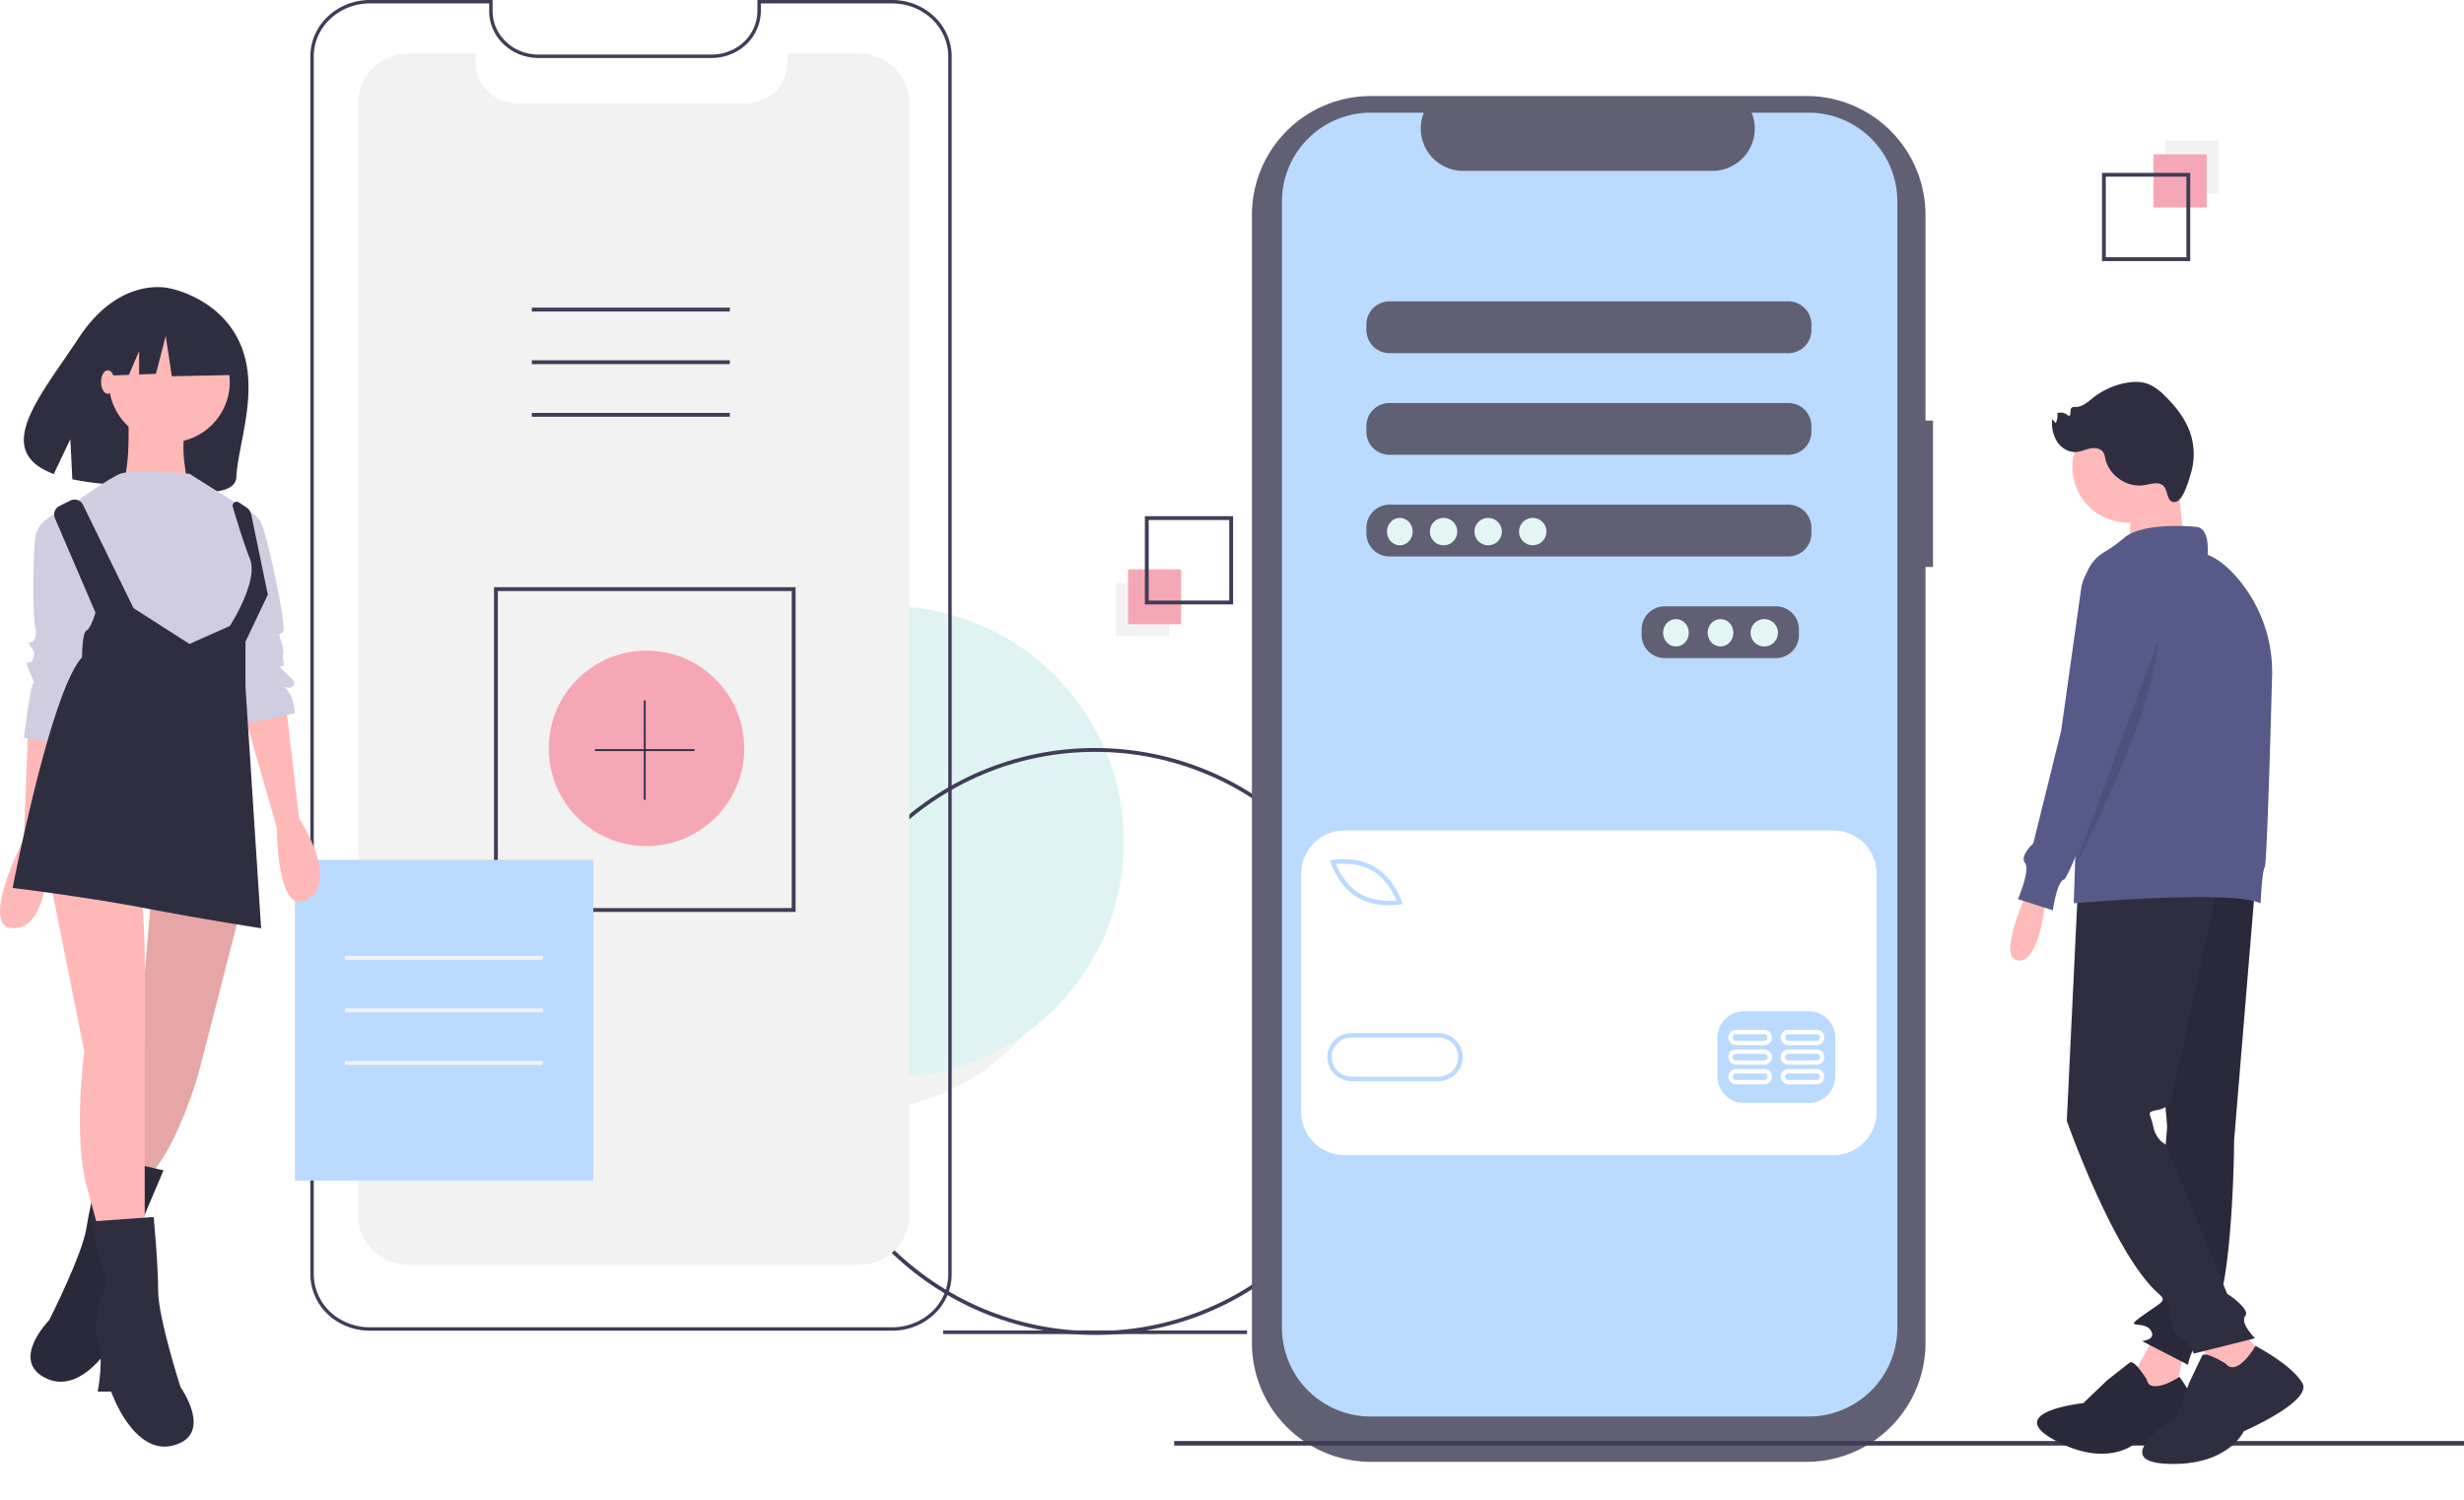 <svg xmlns="http://www.w3.org/2000/svg" xmlns:xlink="http://www.w3.org/1999/xlink" width="1436.807" height="874.968" viewBox="0 0 1436.807 874.968">
  <defs>
    <filter id="Path_63010" x="707.528" y="33.5" width="442.14" height="841.468" filterUnits="userSpaceOnUse">
      <feOffset dy="10" input="SourceAlpha"/>
      <feGaussianBlur stdDeviation="7.5" result="blur"/>
      <feFlood flood-opacity="0.161"/>
      <feComposite operator="in" in2="blur"/>
      <feComposite in="SourceGraphic"/>
    </filter>
  </defs>
  <g id="Group_48965" data-name="Group 48965" transform="translate(-2420.226 -111)">
    <g id="undraw_mobile_pay_9abj" transform="translate(2778 157)">
      <circle id="Ellipse_1205" data-name="Ellipse 1205" cx="137.571" cy="137.571" r="137.571" transform="translate(0 327.579)" fill="#f2f2f2"/>
      <circle id="Ellipse_1206" data-name="Ellipse 1206" cx="137.571" cy="137.571" r="137.571" transform="translate(22.369 307.446)" fill="#dff4f2"/>
      <rect id="Rectangle_3355" data-name="Rectangle 3355" width="177.179" height="2.097" transform="translate(192.216 729.863)" fill="#3f3d56"/>
      <path id="Path_63009" data-name="Path 63009" d="M386.752,780.054c-94.358,0-171.125-76.767-171.125-171.125S292.394,437.8,386.752,437.8s171.125,76.767,171.125,171.125S481.111,780.054,386.752,780.054Zm0-340.013c-93.125,0-168.888,75.763-168.888,168.888s75.763,168.888,168.888,168.888S555.64,702.055,555.64,608.929,479.878,440.041,386.752,440.041Z" transform="translate(-106.018 -47.592)" fill="#3f3d56"/>
      <g transform="matrix(1, 0, 0, 1, -357.77, -46)" filter="url(#Path_63010)">
        <path id="Path_63010-2" data-name="Path 63010" d="M847.593,278.192h-4.376V158.308a69.386,69.386,0,0,0-69.386-69.386H519.839a69.386,69.386,0,0,0-69.386,69.386V816a69.386,69.386,0,0,0,69.386,69.386H773.831A69.386,69.386,0,0,0,843.217,816V363.528h4.376Z" transform="translate(279.57 -42.92)" fill="#605f73"/>
      </g>
      <rect id="Rectangle_3356" data-name="Rectangle 3356" width="752.142" height="2.681" transform="translate(326.891 794.318)" fill="#3f3d56"/>
      <path id="Path_63011" data-name="Path 63011" d="M773.135,106.529H739.981a24.618,24.618,0,0,1-22.793,33.916H571.68a24.618,24.618,0,0,1-22.793-33.916H517.921A51.817,51.817,0,0,0,466.1,158.345V815.076a51.817,51.817,0,0,0,51.817,51.817H773.135a51.817,51.817,0,0,0,51.817-51.817V158.345a51.817,51.817,0,0,0-51.817-51.817Zm-5.57,304.662a13.461,13.461,0,0,1-13.422,13.422H689.273a13.461,13.461,0,0,1-13.422-13.422v-3.355a13.461,13.461,0,0,1,13.422-13.422h64.871a13.461,13.461,0,0,1,13.422,13.422Zm7.27-59.279a13.461,13.461,0,0,1-13.422,13.422H528.773a13.461,13.461,0,0,1-13.422-13.422v-3.355a13.461,13.461,0,0,1,13.422-13.422H761.414a13.461,13.461,0,0,1,13.422,13.422Zm0-59.279a13.461,13.461,0,0,1-13.422,13.422H528.773a13.461,13.461,0,0,1-13.422-13.422v-3.355a13.461,13.461,0,0,1,13.422-13.422H761.414a13.461,13.461,0,0,1,13.422,13.422Zm0-59.279a13.461,13.461,0,0,1-13.422,13.422H528.773a13.461,13.461,0,0,1-13.422-13.422V230a13.461,13.461,0,0,1,13.422-13.422H761.414A13.461,13.461,0,0,1,774.835,230Z" transform="translate(-76.345 -86.836)" fill="#badaff"/>
      <ellipse id="Ellipse_1207" data-name="Ellipse 1207" cx="7.5" cy="8" rx="7.5" ry="8" transform="translate(451 256)" fill="#e3f6f4"/>
      <circle id="Ellipse_1208" data-name="Ellipse 1208" cx="8" cy="8" r="8" transform="translate(476 256)" fill="#e3f6f4"/>
      <circle id="Ellipse_1209" data-name="Ellipse 1209" cx="8" cy="8" r="8" transform="translate(502 256)" fill="#e3f6f4"/>
      <circle id="Ellipse_1210" data-name="Ellipse 1210" cx="8" cy="8" r="8" transform="translate(528 256)" fill="#e3f6f4"/>
      <ellipse id="Ellipse_1211" data-name="Ellipse 1211" cx="7.5" cy="8" rx="7.5" ry="8" transform="translate(612 315)" fill="#e3f6f4"/>
      <ellipse id="Ellipse_1212" data-name="Ellipse 1212" cx="7.5" cy="8" rx="7.5" ry="8" transform="translate(638 315)" fill="#e3f6f4"/>
      <circle id="Ellipse_1213" data-name="Ellipse 1213" cx="8" cy="8" r="8" transform="translate(663 315)" fill="#e3f6f4"/>
      <path id="Path_63012" data-name="Path 63012" d="M515.847,502.393c-8.134-4.892-17.942-4.518-21.671-4.144,1.42,3.467,5.68,12.309,13.814,17.2,8.154,4.9,17.949,4.519,21.672,4.148C528.244,516.134,523.983,507.288,515.847,502.393Z" transform="translate(-73.02 -40.455)" fill="#fff"/>
      <path id="Path_63013" data-name="Path 63013" d="M554.323,588.717H503.484a11.439,11.439,0,0,0,0,22.878h50.839a11.439,11.439,0,1,0,0-22.878Z" transform="translate(-73.272 -29.714)" fill="#fff"/>
      <path id="Path_63014" data-name="Path 63014" d="M786.425,480.763H501.385a25.249,25.249,0,0,0-25.249,25.25V644.889a25.25,25.25,0,0,0,25.25,25.25h285.04a25.25,25.25,0,0,0,25.25-25.25V506.012A25.249,25.249,0,0,0,786.425,480.763ZM494.333,497.987c.563-.1,13.91-2.373,24.962,4.277s15.3,19.507,15.473,20.05l.447,1.386-1.434.254a38.074,38.074,0,0,1-6.185.454c-5.019,0-12.293-.83-18.777-4.733-11.052-6.648-15.3-19.505-15.472-20.049l-.447-1.386Zm61.875,128.939H505.368a13.981,13.981,0,0,1,0-27.962h50.839a13.981,13.981,0,1,1,0,27.961Zm231.319-2.542a15.3,15.3,0,0,1-15.252,15.252H734.145a15.3,15.3,0,0,1-15.252-15.252V601.506a15.3,15.3,0,0,1,15.252-15.252h38.129a15.3,15.3,0,0,1,15.252,15.252Z" transform="translate(-75.157 -42.503)" fill="#fff"/>
      <path id="Path_63015" data-name="Path 63015" d="M719.834,605.194H703.311a4.448,4.448,0,1,0,0,8.9h16.523a4.448,4.448,0,0,0,0-8.9Zm0,6.355H703.311a1.906,1.906,0,0,1,0-3.813h16.523a1.907,1.907,0,0,1,0,3.813Z" transform="translate(-48.772 -27.762)" fill="#fff"/>
      <path id="Path_63016" data-name="Path 63016" d="M747.107,605.194H730.584a4.448,4.448,0,1,0,0,8.9h16.523a4.448,4.448,0,1,0,0-8.9Zm0,6.355H730.584a1.906,1.906,0,0,1,0-3.813h16.523a1.907,1.907,0,0,1,0,3.813Z" transform="translate(-45.541 -27.762)" fill="#fff"/>
      <path id="Path_63017" data-name="Path 63017" d="M719.834,594.967H703.311a4.448,4.448,0,0,0,0,8.9h16.523a4.448,4.448,0,0,0,0-8.9Zm0,6.355H703.311a1.906,1.906,0,0,1,0-3.813h16.523a1.906,1.906,0,1,1,0,3.813Z" transform="translate(-48.772 -28.973)" fill="#fff"/>
      <path id="Path_63018" data-name="Path 63018" d="M747.107,594.967H730.584a4.448,4.448,0,0,0,0,8.9h16.523a4.448,4.448,0,0,0,0-8.9Zm0,6.355H730.584a1.906,1.906,0,0,1,0-3.813h16.523a1.906,1.906,0,0,1,0,3.813Z" transform="translate(-45.541 -28.973)" fill="#fff"/>
      <path id="Path_63019" data-name="Path 63019" d="M719.834,584.74H703.311a4.448,4.448,0,0,0,0,8.9h16.523a4.448,4.448,0,1,0,0-8.9Zm0,6.355H703.311a1.907,1.907,0,0,1,0-3.813h16.523a1.906,1.906,0,0,1,0,3.813Z" transform="translate(-48.772 -30.185)" fill="#fff"/>
      <path id="Path_63020" data-name="Path 63020" d="M747.107,584.74H730.584a4.448,4.448,0,0,0,0,8.9h16.523a4.448,4.448,0,1,0,0-8.9Zm0,6.355H730.584a1.907,1.907,0,0,1,0-3.813h16.523a1.906,1.906,0,0,1,0,3.813Z" transform="translate(-45.541 -30.185)" fill="#fff"/>
      <rect id="Rectangle_3357" data-name="Rectangle 3357" width="31" height="31" transform="translate(936 67) rotate(180)" fill="#f2f2f2"/>
      <rect id="Rectangle_3358" data-name="Rectangle 3358" width="31" height="31" transform="translate(929 75) rotate(180)" fill="#f6a7b6"/>
      <path id="Path_63021" data-name="Path 63021" d="M893.636,137.922h51.449v51.449H893.636Zm49.212,2.237H895.872v46.976h46.976Z" transform="translate(-25.698 -83.117)" fill="#3f3d56"/>
      <rect id="Rectangle_3359" data-name="Rectangle 3359" width="31" height="31" transform="translate(293 294)" fill="#f2f2f2"/>
      <rect id="Rectangle_3360" data-name="Rectangle 3360" width="31" height="32" transform="translate(300 286)" fill="#f6a7b6"/>
      <path id="Path_63022" data-name="Path 63022" d="M446.085,368.371H394.636V316.922h51.449Zm-49.212-2.237h46.976V319.159H396.873Z" transform="translate(-84.812 -61.912)" fill="#3f3d56"/>
      <path id="Path_63023" data-name="Path 63023" d="M856.818,510.77s-19.513,40.652-6.5,42.278,16.261-36.587,16.261-36.587Z" transform="translate(-31.36 -38.948)" fill="#ffb9b9"/>
      <path id="Path_63024" data-name="Path 63024" d="M805.556,654.464l-13.008,23.053,23.577,14.754,5.63-27.221Z" transform="translate(93.889 77.531)" fill="#ffb9b9"/>
      <path id="Path_63025" data-name="Path 63025" d="M923.6,767.909s-7.143-11.629-9.726-9.683-13.239,10.381-13.239,10.381L886.757,781.9s-46.893,4.958-17.1,21.388,46.264,2.807,46.264,2.807,41.734,2.17,41.061-9.473-14.133-30.065-14.133-30.065S925.889,777.932,923.6,767.909Z" transform="translate(-29.712 -9.659)" fill="#2f2e41"/>
      <path id="Path_63026" data-name="Path 63026" d="M923.6,767.909s-7.143-11.629-9.726-9.683-13.239,10.381-13.239,10.381L886.757,781.9s-46.893,4.958-17.1,21.388,46.264,2.807,46.264,2.807,41.734,2.17,41.061-9.473-14.133-30.065-14.133-30.065S925.889,777.932,923.6,767.909Z" transform="translate(-29.712 -9.659)" opacity="0.1"/>
      <path id="Path_63027" data-name="Path 63027" d="M980.894,512.43,968.7,660s-.406,88.215-13.415,105.288S941.868,790.9,941.868,790.9l-26.83-13.822s8.943-.813,4.878-6.5-16.261,0-4.878-8.13,13.822-8.4,10.976-11.922a19.65,19.65,0,0,1-3.659-7.591l7.317-91.06L915.851,493.324Z" transform="translate(-23.723 -41.015)" fill="#2f2e41"/>
      <path id="Path_63028" data-name="Path 63028" d="M980.894,512.43,968.7,660s-.406,88.215-13.415,105.288S941.868,790.9,941.868,790.9l-26.83-13.822s8.943-.813,4.878-6.5-16.261,0-4.878-8.13,13.822-8.4,10.976-11.922a19.65,19.65,0,0,1-3.659-7.591l7.317-91.06L915.851,493.324Z" transform="translate(-23.723 -41.015)" opacity="0.1"/>
      <path id="Path_63029" data-name="Path 63029" d="M956.7,759.378" transform="translate(-18.227 -9.497)" fill="none" stroke="#3f3d56" stroke-miterlimit="10" stroke-width="1"/>
      <path id="Path_63030" data-name="Path 63030" d="M825.986,654.808l11.383,30.082,32.521-12.2-20.326-21.139Z" transform="translate(97.85 77.186)" fill="#ffb9b9"/>
      <path id="Path_63031" data-name="Path 63031" d="M963.2,759.806s-12.152-7.6-13.671-4.557-7.6,15.95-7.6,15.95L935.1,790.187s-41.773,26.583-6.076,28.1S973.833,799.3,973.833,799.3s40.254-17.469,34.178-28.1-27.342-21.661-27.342-21.661S970.036,768.161,963.2,759.806Z" transform="translate(-23.215 -10.662)" fill="#2f2e41"/>
      <path id="Path_63032" data-name="Path 63032" d="M881.787,511.2l-6.5,135.777s31.708,90.247,59.352,104.882c0,0,0,17.887,6.5,21.139a16.329,16.329,0,0,1,8.13,9.756l35.774-8.943s-8.943-8.943-5.691-13.009-10.569-13.009-10.569-13.009L933.008,660.8s-5.691-2.439-7.317-10.57-4.878-8.13,3.252-9.756,8.13-9.756,8.13-9.756L963.9,507.135Z" transform="translate(-27.872 -39.378)" fill="#2f2e41"/>
      <circle id="Ellipse_1214" data-name="Ellipse 1214" cx="32.522" cy="32.522" r="32.522" transform="translate(850.663 193.763)" fill="#ffb9b9"/>
      <path id="Path_63033" data-name="Path 63033" d="M936.1,293.056s2.439,41.465,5.691,45.53-34.148,3.252-34.148,3.252,2.439-34.961,0-38.213S936.1,293.056,936.1,293.056Z" transform="translate(-24.055 -64.739)" fill="#ffb9b9"/>
      <path id="Path_63034" data-name="Path 63034" d="M950.465,322.552s-30.9-3.252-42.278,6.5a83.654,83.654,0,0,1-11.644,8.33,23.882,23.882,0,0,0-11.587,19.773l-6.038,184.913s91.873-8.13,108.947,0c0,0,.813-18.7,2.439-21.139,1.185-1.778,3.235-72.691,4.259-110.994a84.341,84.341,0,0,0-21.347-58.864c-4.928-5.455-10.433-10.027-16.247-12.263C956.969,338.813,958.595,323.365,950.465,322.552Z" transform="translate(-27.442 -61.307)" fill="#575a89"/>
      <path id="Path_63035" data-name="Path 63035" d="M904.314,337.058h0a24.015,24.015,0,0,0-17.67,19.883l-11.6,82.559-16.261,65.856s-8.13,7.317-4.878,11.383-4.065,21.139-4.065,21.139l20.326,6.5s2.439-17.074,6.5-17.887c3.573-.715,43.565-107.55,53.205-133.431,1.329-3.569,2.081-5.6,2.081-5.6S930.331,332.993,904.314,337.058Z" transform="translate(-30.886 -59.552)" fill="#575a89"/>
      <path id="Path_63036" data-name="Path 63036" d="M928.106,381.741,878.917,514.81S926.48,424.832,928.106,381.741Z" transform="translate(-27.442 -54.233)" opacity="0.1"/>
      <path id="Path_63037" data-name="Path 63037" d="M928.963,306.072c-2.75-.164-5.436.765-8.167,1.128-9.772,1.3-19.937-5.794-22.095-15.412a11.832,11.832,0,0,0-1.13-3.682c-1.5-2.455-4.929-2.924-7.752-2.359s-5.5,1.886-8.375,2.037c-4.44.233-8.7-2.5-11.068-6.264a21.242,21.242,0,0,1-2.717-12.83l2.128,2.234a10.812,10.812,0,0,0,.964-5.875,6.818,6.818,0,0,1,6.458,1.652c1.877.2.46-3.481,1.855-4.753a3.226,3.226,0,0,1,2.269-.425c3.992.039,7.222-3.015,10.368-5.474a44.059,44.059,0,0,1,18.609-8.488c4.508-.879,9.3-1.021,13.578.658a29,29,0,0,1,9.169,6.5c6.694,6.436,12.621,14,15.406,22.858a38.48,38.48,0,0,1,.184,22.313c-1.122,3.787-4.5,16.757-9.455,17.059C932.971,317.334,936.706,306.534,928.963,306.072Z" transform="translate(-28.789 -70.204)" fill="#2f2e41"/>
    </g>
    <g id="undraw_collaborating_g8k8" transform="translate(2325 111)">
      <path id="Path_62945" data-name="Path 62945" d="M838.132,86.882v648.2A29.139,29.139,0,0,1,809,764.192H545.852a29.079,29.079,0,0,1-29.13-29.11V86.882a29.128,29.128,0,0,1,29.132-29.13h39.378V62.8a23.988,23.988,0,0,0,23.983,23.99H743.052a23.789,23.789,0,0,0,14.22-4.68,22.284,22.284,0,0,0,2.36-1.98,23.917,23.917,0,0,0,7.4-17.33v-5.05H809a29.121,29.121,0,0,1,29.13,29.13Z" transform="translate(-212.665 -26.511)" fill="#f2f2f2"/>
      <circle id="Ellipse_1195" data-name="Ellipse 1195" cx="57" cy="57" r="57" transform="translate(415.201 379.425)" fill="#f6a7b6"/>
      <path id="Path_62946" data-name="Path 62946" d="M828.134,802.511H523.564a36.058,36.058,0,0,1-19.378-5.58,32.542,32.542,0,0,1-15.336-27.313V59.427c0-18.15,15.573-32.916,34.715-32.916h71.579v6.533c0,13.942,12,25.285,26.754,25.285H722.8a27.487,27.487,0,0,0,15.884-4.946,25.178,25.178,0,0,0,10.871-20.338V26.511h78.576c19.142,0,34.715,14.766,34.715,32.916v710.19a32.153,32.153,0,0,1-12.224,25.046A35.774,35.774,0,0,1,828.134,802.511Zm-304.57-774c-18.039,0-32.715,13.869-32.715,30.916v710.19a30.549,30.549,0,0,0,14.413,25.628,34.052,34.052,0,0,0,18.3,5.266h304.57a33.767,33.767,0,0,0,21.233-7.4,30.165,30.165,0,0,0,11.481-23.491V59.427c0-17.047-14.676-30.916-32.715-30.916H751.558v4.533a27.178,27.178,0,0,1-11.731,21.982,29.466,29.466,0,0,1-17.023,5.3H621.9c-15.855,0-28.754-12.24-28.754-27.285V28.511Z" transform="translate(-212.665 -26.511)" fill="#3f3d56"/>
      <path id="Path_62947" data-name="Path 62947" d="M771.82,558.3H595.943V368.936H771.82ZM598.2,556.043H769.565V371.191H598.2Z" transform="translate(-212.665 -26.511)" fill="#3f3d56"/>
      <rect id="Rectangle_3335" data-name="Rectangle 3335" width="115.467" height="2.255" transform="translate(405.344 179.398)" fill="#3f3d56"/>
      <rect id="Rectangle_3336" data-name="Rectangle 3336" width="115.467" height="2.255" transform="translate(405.344 210.092)" fill="#3f3d56"/>
      <rect id="Rectangle_3337" data-name="Rectangle 3337" width="115.467" height="2.255" transform="translate(405.344 240.785)" fill="#3f3d56"/>
      <rect id="Rectangle_3338" data-name="Rectangle 3338" width="174" height="187" transform="translate(267.201 501.425)" fill="#badaff"/>
      <path id="Path_62962" data-name="Path 62962" d="M448.182,227.493c-11.724-27.662-41.567-32.886-41.567-32.886s-28.735-7.666-52.732,28.842c-22.367,34.028-51.211,65.91-14.631,79.492l9.663-20.293L350.073,306a148.941,148.941,0,0,0,16.1,2.444c40.574,4.122,78.822,10.976,79.53-3.688C446.649,285.266,459.462,254.11,448.182,227.493Z" transform="translate(-212.665 -26.511)" fill="#2f2e41"/>
      <path id="Path_62963" data-name="Path 62963" d="M324.394,449.015l-2.611,66.576s-27.414,53.522-5.222,52.217,19.581-52.217,19.581-52.217l7.832-62.66Z" transform="translate(-212.665 -26.511)" fill="#ffb8b8"/>
      <path id="Path_62964" data-name="Path 62964" d="M474.517,437.267l7.832,66.576s23.5,35.246,5.222,46.995-18.276-41.773-18.276-41.773l-19.581-67.882Z" transform="translate(-212.665 -26.511)" fill="#ffb8b8"/>
      <path id="Path_62965" data-name="Path 62965" d="M447.1,561.281l-23.5,91.379s-10.443,36.552-24.8,54.827l-5.222,10.443-20.887-2.611,14.36-58.744,9.138-108.349Z" transform="translate(-212.665 -26.511)" fill="#ffb8b8"/>
      <path id="Path_62966" data-name="Path 62966" d="M447.1,561.281l-23.5,91.379s-10.443,36.552-24.8,54.827l-5.222,10.443-20.887-2.611,14.36-58.744,9.138-108.349Z" transform="translate(-212.665 -26.511)" opacity="0.1"/>
      <path id="Path_62967" data-name="Path 62967" d="M367.527,700.746l35.7,8.266L388.514,743.7s5.98,20.764.284,31.761-4.874,30.948-4.874,30.948l-7.737-1.219S357.4,840.552,335.2,830.449s1.412-34.137,1.412-34.137,19.191-37.944,21.629-53.418S367.527,700.746,367.527,700.746Z" transform="translate(-212.665 -26.511)" fill="#2f2e41"/>
      <path id="Path_62968" data-name="Path 62968" d="M367.527,700.746l35.7,8.266L388.514,743.7s5.98,20.764.284,31.761-4.874,30.948-4.874,30.948l-7.737-1.219S357.4,840.552,335.2,830.449s1.412-34.137,1.412-34.137,19.191-37.944,21.629-53.418S367.527,700.746,367.527,700.746Z" transform="translate(-212.665 -26.511)" opacity="0.1"/>
      <path id="Path_62969" data-name="Path 62969" d="M337.448,541.7l19.581,97.906s-6.527,48.3,1.305,78.325l7.832,28.719h26.108V640.911s1.305-86.157-2.611-92.684S337.448,541.7,337.448,541.7Z" transform="translate(-212.665 -26.511)" fill="#ffb8b8"/>
      <path id="Path_62970" data-name="Path 62970" d="M397.5,736.207l-36.552,2.611,9.138,36.552s-9.138,19.581-5.222,31.33,0,31.33,0,31.33h7.832s13.054,37.857,36.552,31.33,3.916-33.941,3.916-33.941-13.054-40.468-13.054-56.133S397.5,736.207,397.5,736.207Z" transform="translate(-212.665 -26.511)" fill="#2f2e41"/>
      <circle id="Ellipse_1197" data-name="Ellipse 1197" cx="35.246" cy="35.246" r="35.246" transform="translate(158.724 187.529)" fill="#ffb8b8"/>
      <path id="Path_62971" data-name="Path 62971" d="M382.485,262.994s2.611,44.384-5.222,46.995,40.468,0,40.468,0-6.527-27.414,0-35.246S382.485,262.994,382.485,262.994Z" transform="translate(-212.665 -26.511)" fill="#ffb8b8"/>
      <path id="Path_62972" data-name="Path 62972" d="M418.384,302.809s-33.941-2.611-40.468,0-24.8,15.665-24.8,15.665l9.138,82.241L436.66,416.38l11.749-16.97,11.749-24.8-5.222-31.33L453.63,325Z" transform="translate(-212.665 -26.511)" fill="#d0cde1"/>
      <path id="Path_62973" data-name="Path 62973" d="M346.586,323.7s-16.97,3.916-18.276,16.97-1.305,45.69,0,50.911,0,7.832-1.305,9.138-3.916-1.305-1.305,2.611,2.611,3.916,1.305,7.832-5.222-1.305-2.611,5.222,3.916,7.832,2.611,9.138-5.222,31.33-5.222,31.33l22.192,3.916,22.192-77.019Z" transform="translate(-212.665 -26.511)" fill="#d0cde1"/>
      <path id="Path_62974" data-name="Path 62974" d="M448.408,323.7a13.912,13.912,0,0,1,11.749,7.832c3.916,7.832,14.36,58.744,13.054,62.66s-3.916-1.305-1.305,6.527,0,6.527,1.305,11.749-5.222,0,0,5.222,7.832,6.527,5.222,9.138-6.527-2.611-2.611,2.611,3.916,13.054,3.916,13.054l-31.33,6.527-9.138-73.1Z" transform="translate(-212.665 -26.511)" fill="#d0cde1"/>
      <path id="Path_62975" data-name="Path 62975" d="M342.5,321.62l6.413-3.206a5.49,5.49,0,0,1,7.387,2.5l29.449,60.222,32.635,20.887,23.5-10.443s16.97-26.108,11.749-39.162c-3.54-8.851-7.688-22.469-9.992-30.321a2.345,2.345,0,0,1,3.555-2.606l4.449,2.966a6.509,6.509,0,0,1,2.764,4.1l9.666,46.749-13.054,27.414v26.108l9.138,140.985s-33.941-5.222-67.882-11.749-77.019-11.749-77.019-11.749,22.192-114.876,40.468-134.458c0,0,0-14.36,2.611-15.665s5.222-10.443,5.222-10.443L339.911,328.7a5.49,5.49,0,0,1,2.589-7.077Z" transform="translate(-212.665 -26.511)" fill="#2f2e41"/>
      <path id="Path_62976" data-name="Path 62976" d="M228.888,190.932,198.98,175.266l-41.3,6.409-8.545,37.741L170.4,218.6l5.943-13.866V218.37l9.815-.378,5.7-22.075,3.56,23.5,34.894-.712Z" fill="#2f2e41"/>
      <ellipse id="Ellipse_1198" data-name="Ellipse 1198" cx="3.916" cy="6.853" rx="3.916" ry="6.853" transform="translate(154.155 215.922)" fill="#ffb8b8"/>
      <path id="Path_62977" data-name="Path 62977" d="M500.2,436.878H471.748V408.425h-1.094v28.453H442.2v1.1h28.453v28.452h1.094V437.973H500.2Z" fill="#2f2e41"/>
      <rect id="Rectangle_3339" data-name="Rectangle 3339" width="115.467" height="2.255" transform="translate(296.344 557.398)" fill="#f2f2f2"/>
      <rect id="Rectangle_3340" data-name="Rectangle 3340" width="115.467" height="2.255" transform="translate(296.344 588.092)" fill="#f2f2f2"/>
      <rect id="Rectangle_3341" data-name="Rectangle 3341" width="115.467" height="2.255" transform="translate(296.344 618.785)" fill="#f2f2f2"/>
    </g>
  </g>
</svg>
